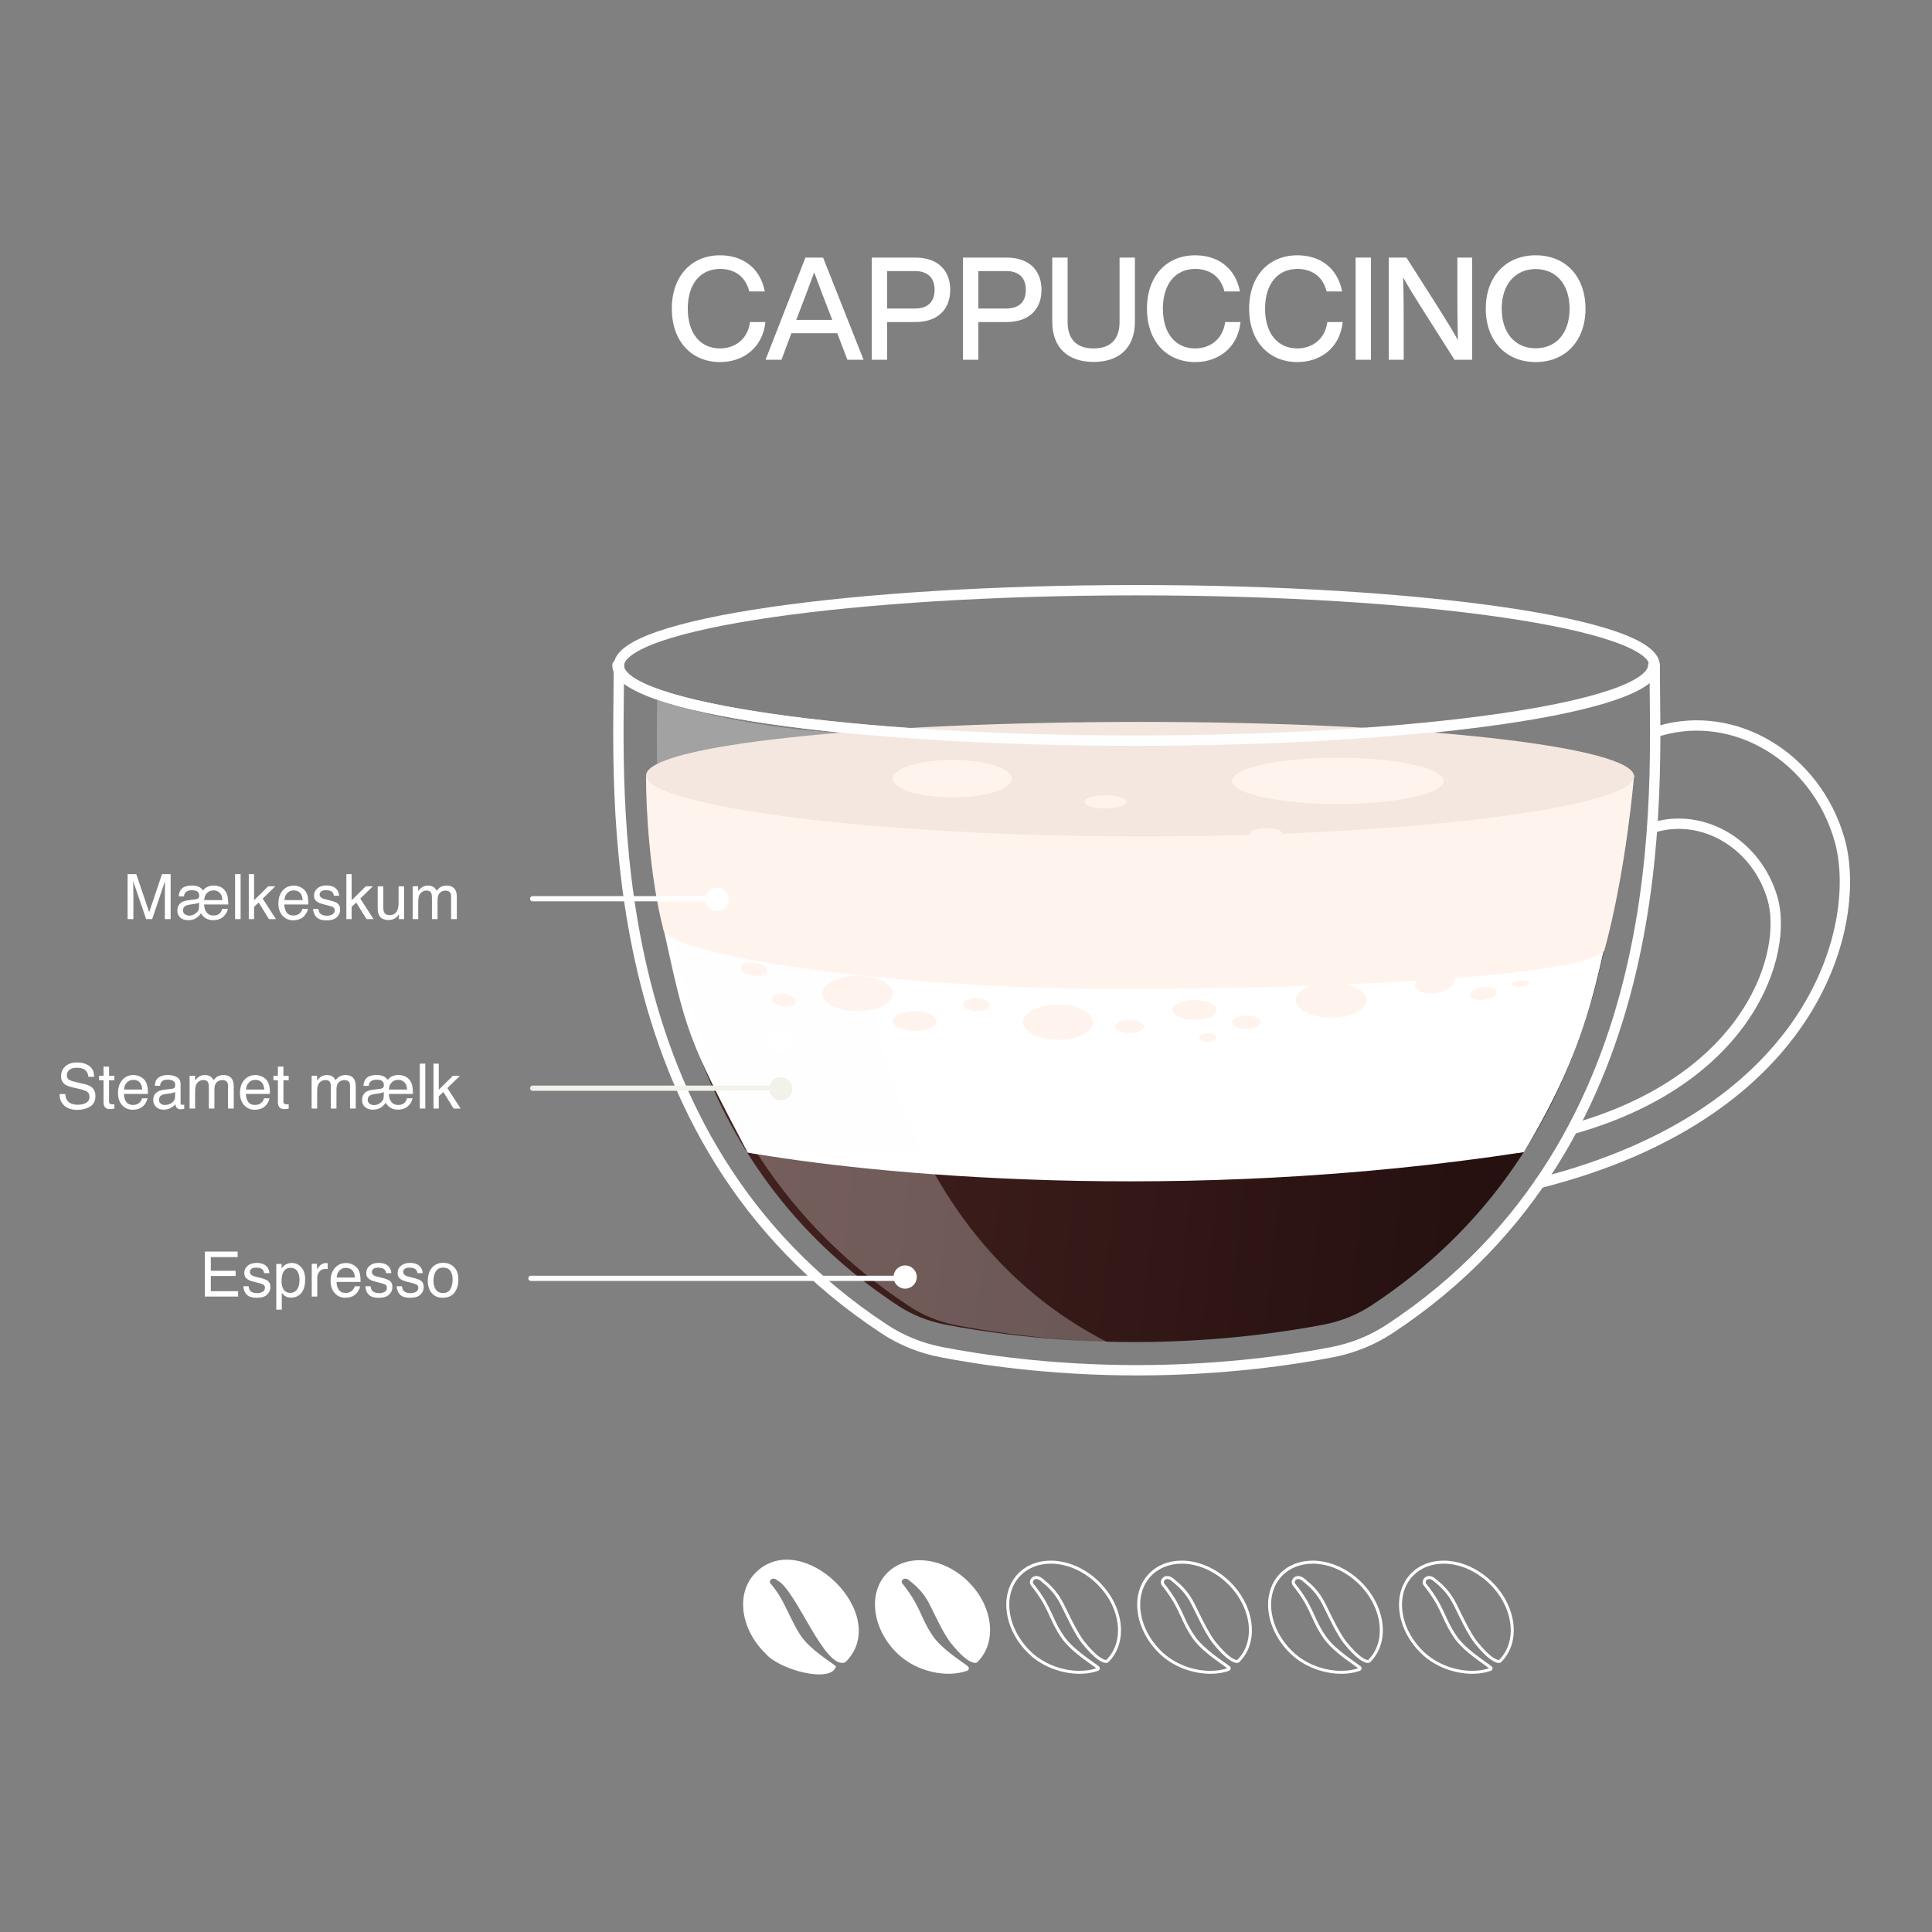 <?xml version="1.0" encoding="UTF-8"?><svg xmlns="http://www.w3.org/2000/svg" xmlns:xlink="http://www.w3.org/1999/xlink" viewBox="0 0 1500 1500"><rect x="0" y="0" width="1500" height="1500" fill="#808080" stroke="none"/><defs><style>.cls-1,.cls-2,.cls-3,.cls-4{fill:none;}.cls-2{stroke:#fff;}.cls-2,.cls-3{stroke-width:4.02px;}.cls-2,.cls-3,.cls-4{stroke-linecap:round;}.cls-5{fill:#fff4ed;}.cls-6{fill:url(#linear-gradient-2);}.cls-3{stroke:url(#linear-gradient-3);}.cls-7{fill:#f4e7df;}.cls-8{fill:url(#linear-gradient);}.cls-4{stroke:#fefefe;stroke-linejoin:round;stroke-width:8.03px;}.cls-9{fill:#f2f1ea;}.cls-10{fill:#fff;}.cls-11{opacity:.28;}.cls-12{clip-path:url(#clippath);}.cls-13{fill:#fdfdfd;}</style><clipPath id="clippath"><rect class="cls-1" x="473.34" y="451.49" width="965.79" height="619.14"/></clipPath><linearGradient id="linear-gradient" x1="540.74" y1="-1221.01" x2="1143.88" y2="-1285.08" gradientTransform="translate(0 -416) scale(1 -1)" gradientUnits="userSpaceOnUse"><stop offset="0" stop-color="#442320"/><stop offset="1" stop-color="#261010"/></linearGradient><linearGradient id="linear-gradient-2" x1="545.86" y1="-1148.4" x2="1306.72" y2="-1254.38" gradientTransform="translate(0 -416) scale(1 -1)" gradientUnits="userSpaceOnUse"><stop offset="0" stop-color="#fff"/><stop offset=".83" stop-color="#fff"/><stop offset="1" stop-color="#fff"/></linearGradient><linearGradient id="linear-gradient-3" x1="508.21" y1="-1258.86" x2="508.21" y2="-1262.87" gradientTransform="translate(0 -416) scale(1 -1)" gradientUnits="userSpaceOnUse"><stop offset="0" stop-color="#f2f1eb"/><stop offset="1" stop-color="#f2f1eb"/><stop offset="1" stop-color="#fff"/></linearGradient></defs><g id="Illustrations"><g class="cls-12"><path class="cls-4" d="M480.51,516.78c0-32.35,180.03-58.55,402.08-58.55s402.1,26.2,402.1,58.55c0,95.75,19.12,367.03-205.84,515.02-13.45,8.86-28.51,14.86-44.24,17.97-29.46,5.74-84.19,14.1-151.94,14.1s-122.48-8.36-151.94-14.1c-15.8-3.04-30.87-9.12-44.24-17.97-225.09-148-205.97-419.22-205.97-515.02Z"/><path class="cls-4" d="M1288.67,567.36c58.51-17.03,120.85,20.51,139.36,83.91,18.53,63.4-15.6,212.29-232.8,267.24"/><path class="cls-4" d="M1284.48,642.23c38.44-11.21,79.52,13.51,91.67,55.23,12.17,41.72-16.49,138.68-152.28,178.25"/><path class="cls-8" d="M1255.41,675.54c-12.69,112.83-54.86,248.67-190.78,338.07-10.88,7.15-23.03,12.08-36.15,14.66-26.27,5.13-80.45,13.71-147.61,13.71s-121.34-8.58-147.61-13.71c-13.1-2.58-25.27-7.5-36.15-14.66-135.92-89.39-174.32-225.24-186.96-338.07h745.25Z"/><path class="cls-6" d="M1257.6,673.84c-17.12,94.06-27.36,141.96-74.41,220.62,0,0-109.2,11.99-151.37,11.99-26.35,3.46-76.35,4.26-143.66,4.26s-127.6-5.08-153.94-8.54c-13.14-1.74-143.03-2.87-153.93-7.71-47.04-88.93-47.89-94.92-64.99-172.73l742.3-47.89Z"/><g class="cls-11"><path class="cls-13" d="M666.89,569.38c-31.35-.54-62.96-4.39-93.51-9.99-21.55-3.98-42.96-9.39-63.16-17.97-1.28,112.16-2.83,342.13,195.78,472.76,10.88,7.17,23.05,12.1,36.15,14.66,22.23,4.34,64.38,11.08,117.41,13.1-163.89-83.65-210.1-286.14-192.67-472.56Z"/></g><path class="cls-4" d="M480.51,516.78c0,32.35,180.03,58.55,402.08,58.55s402.1-26.2,402.1-58.55"/><path class="cls-5" d="M515.3,722.45c8.56,18.93,169.9,45.34,354.04,45.34s364.27-11.1,376.27-29.81c17.12-62.44,23.1-135.97,23.1-135.97H501.63l13.67,120.45Z"/><path class="cls-7" d="M1268.72,602.86c0,23.38-170.51,46.56-382.63,46.56s-384.46-23.97-384.46-47.41,172.36-41.52,384.46-41.52,382.63,18.99,382.63,42.37Z"/><path class="cls-10" d="M578.59,894.48c96.47,17.14,336.74,41.15,604.6,0h-604.6Z"/><path class="cls-10" d="M711.78,991.49c0,4.98-4.04,9.02-9.02,9.02s-9.02-4.04-9.02-9.02,4.04-9.02,9.02-9.02,9.02,4.04,9.02,9.02Z"/><path class="cls-10" d="M615.61,809.16c0,4.97-4.04,9-9.02,9s-9.02-4.04-9.02-9,4.04-9.02,9.02-9.02,9.02,4.04,9.02,9.02Z"/><path class="cls-4" d="M479.39,516.48c0,32.35,180.03,58.55,402.08,58.55s402.1-26.2,402.1-58.55"/><path class="cls-5" d="M515.3,722.58c-10.95-41.06-13.97-97.77-13.67-119.72l40.19,78.67-26.51,41.06Z"/><path class="cls-5" d="M693.18,771.33c0,7.54-12.26,13.67-27.36,13.67s-27.36-6.13-27.36-13.67,12.26-13.69,27.36-13.69,27.36,6.15,27.36,13.69Z"/><path class="cls-5" d="M848.83,793.56c0,7.54-12.28,13.69-27.38,13.69s-27.36-6.15-27.36-13.69,12.28-13.69,27.36-13.69,27.38,6.15,27.38,13.69Z"/><path class="cls-5" d="M1060.91,776.46c0,7.54-12.28,13.67-27.38,13.67s-27.36-6.13-27.36-13.67,12.28-13.69,27.36-13.69,27.38,6.15,27.38,13.69Z"/><path class="cls-5" d="M1129.28,760.31c.63,4.48-5.74,9.28-14.23,10.65-8.49,1.37-15.92-1.22-16.47-5.71-.63-4.5,5.74-9.28,14.23-10.65,8.47-1.37,15.92,1.2,16.47,5.71Z"/><path class="cls-5" d="M1161.8,769.81c.37,2.74-3.85,5.54-9.52,6.43-5.67.82-10.58-.74-10.95-3.39-.39-2.74,3.85-5.54,9.5-6.43,5.67-.82,10.58.74,10.97,3.39Z"/><path class="cls-5" d="M599.14,774.94c-.35,2.74,3.52,5.54,8.73,6.43,5.19.82,9.69-.74,10.04-3.39.35-2.74-3.54-5.56-8.73-6.43-5.21-.82-9.71.72-10.04,3.39Z"/><path class="cls-5" d="M575.18,751.02c-.37,2.72,3.85,5.52,9.52,6.41,5.67.82,10.58-.74,10.97-3.39.37-2.72-3.85-5.54-9.52-6.41-5.67-.89-10.58.72-10.97,3.39Z"/><path class="cls-5" d="M1189.16,744.76c.37,3.19-3.85,6.47-9.52,7.5-5.67.94-10.58-.87-10.95-3.96-.39-3.19,3.85-6.47,9.5-7.5,5.67-.94,10.58.85,10.97,3.96Z"/><path class="cls-5" d="M1187.46,762.9c.24,1.35-2.52,2.78-6.34,3.19-3.74.41-7.08-.35-7.32-1.72-.24-1.35,2.52-2.78,6.34-3.19,3.74-.41,7.08.35,7.32,1.72Z"/><path class="cls-5" d="M944.6,784.15c0,4.24-7.63,7.71-17.1,7.71s-17.1-3.46-17.1-7.71,7.63-7.69,17.1-7.69,17.1,3.46,17.1,7.69Z"/><path class="cls-5" d="M710.28,800.4c9.45,0,17.1-3.45,17.1-7.69s-7.65-7.71-17.1-7.71-17.1,3.45-17.1,7.71,7.65,7.69,17.1,7.69Z"/><path class="cls-5" d="M888.16,796.99c0,2.83-4.95,5.13-11.12,5.13s-11.12-2.3-11.12-5.13,4.95-5.13,11.12-5.13,11.12,2.3,11.12,5.13Z"/><path class="cls-5" d="M978.8,793.56c0,2.83-4.95,5.13-11.12,5.13s-11.12-2.3-11.12-5.13,4.97-5.13,11.12-5.13,11.12,2.3,11.12,5.13Z"/><path class="cls-5" d="M944.6,805.53c0,1.87-3.06,3.43-6.84,3.43s-6.84-1.56-6.84-3.43,3.06-3.41,6.84-3.41,6.84,1.54,6.84,3.41Z"/><path class="cls-5" d="M768.44,779.87c0,2.83-4.58,5.13-10.26,5.13s-10.26-2.3-10.26-5.13,4.58-5.11,10.26-5.11,10.26,2.3,10.26,5.11Z"/><path class="cls-5" d="M739.35,619.11c25.51,0,46.19-6.5,46.19-14.54s-20.68-14.53-46.19-14.53-46.17,6.5-46.17,14.53,20.68,14.54,46.17,14.54Z"/><path class="cls-5" d="M874.47,622.54c0,2.82-7.24,5.11-16.25,5.11s-16.25-2.3-16.25-5.11,7.26-5.13,16.25-5.13,16.25,2.3,16.25,5.13Z"/><path class="cls-5" d="M1120.78,606.29c0,9.89-36.8,17.95-82.11,17.95s-82.09-8.06-82.09-17.95,36.8-17.97,82.09-17.97,82.11,8.06,82.11,17.97h0Z"/><path class="cls-5" d="M995.92,647.33c0,2.37-5.8,4.28-12.84,4.28s-12.82-1.91-12.82-4.28,5.78-4.28,12.82-4.28,12.84,1.91,12.84,4.28Z"/></g><path class="cls-2" d="M412.2,992.49h291.57"/><path class="cls-9" d="M615.22,845.33c0,4.98-4.04,9.02-9.02,9.02s-9-4.04-9-9.02,4.04-9,9-9,9.02,4.04,9.02,9Z"/><path class="cls-3" d="M413.53,844.86h189.37"/><path class="cls-10" d="M565.82,698.24c0,4.98-4.02,9.02-9,9.02s-9.02-4.04-9.02-9.02,4.04-9,9.02-9,9,4.04,9,9Z"/><path class="cls-2" d="M413.53,697.78h142.83"/><path class="cls-10" d="M1120.72,1211.67v2.34c12.4,0,25.33,5.6,35.47,15.36,9.06,8.72,14.88,19.7,16.37,30.92,1.47,11.02-1.43,20.94-8.16,27.93-.17.17-.33.34-.5.51-.06.01-.16.03-.3.03-1.25,0-6.2-1.07-17.16-14.76-4.87-6.76-8.41-13.97-12.88-23.09-.87-1.78-1.77-3.62-2.72-5.53-5.13-10.33-11.12-15.32-15.5-18.96l-.9-.75c-1.62-1.36-3.26-2.05-4.87-2.05-1.97,0-3.71,1.09-4.56,2.84-.74,1.54-.62,3.24.35,4.46,2.86,3.48,7.04,9.31,9.48,13.71,2.36,4.25,3.97,7.75,5.51,11.14,2.39,5.22,4.65,10.15,9.23,16.66,5.89,8.04,15.74,15.04,22.25,19.67,1.7,1.21,3.19,2.27,4.29,3.12-3.81,1.31-8.3,2-13.02,2-13.98,0-28.13-5.58-37.84-14.92-9.06-8.72-14.88-19.7-16.37-30.92-1.47-11.02,1.43-20.94,8.16-27.93,5.84-6.07,14.24-9.42,23.66-9.42v-2.34M1120.73,1211.67c-9.74,0-18.79,3.32-25.35,10.13-14.95,15.54-11.25,43.37,8.28,62.16,10.81,10.4,26.07,15.57,39.46,15.57,5.19,0,10.1-.78,14.36-2.33,1.47-.54,1.82-2.46.6-3.44-4.89-3.95-19.16-12.57-26.6-22.73-7.31-10.4-8.47-16.54-14.58-27.55-2.41-4.34-6.58-10.23-9.72-14.06-.85-1.07.16-3.48,2.4-3.48.93,0,2.07.41,3.37,1.51,4.45,3.74,10.55,8.37,15.81,18.96,5.85,11.79,9.86,20.72,15.84,29,10.78,13.47,16.46,15.68,19.02,15.68,1.25,0,1.76-.53,1.76-.53.24-.24.48-.48.72-.73,14.95-15.54,11.25-43.37-8.28-62.16-10.97-10.55-24.6-16.01-37.09-16.01h0Z"/><path class="cls-10" d="M1019.08,1211.67v2.34c12.4,0,25.33,5.6,35.47,15.36,18.57,17.86,22.25,44.27,8.22,58.86-.17.17-.33.34-.5.51-.06.01-.16.03-.3.03-1.25,0-6.2-1.07-17.16-14.76-4.87-6.76-8.41-13.97-12.88-23.09-.87-1.78-1.77-3.62-2.72-5.53-5.13-10.33-11.12-15.32-15.5-18.96l-.9-.75c-1.62-1.36-3.26-2.05-4.87-2.05-1.97,0-3.71,1.09-4.56,2.84-.74,1.54-.62,3.24.35,4.46,2.86,3.48,7.04,9.31,9.48,13.71,2.36,4.25,3.96,7.75,5.51,11.14,2.39,5.22,4.65,10.15,9.23,16.66,5.89,8.04,15.74,15.04,22.25,19.67,1.7,1.21,3.19,2.27,4.29,3.12-3.81,1.31-8.3,2-13.02,2-13.98,0-28.13-5.58-37.84-14.92-9.06-8.72-14.88-19.7-16.37-30.92-1.47-11.02,1.43-20.94,8.16-27.93,5.84-6.07,14.24-9.42,23.66-9.42v-2.34M1019.08,1211.67c-9.74,0-18.79,3.32-25.35,10.13-14.95,15.54-11.25,43.37,8.28,62.16,10.81,10.4,26.07,15.57,39.46,15.57,5.19,0,10.1-.78,14.36-2.33,1.47-.54,1.82-2.46.6-3.44-4.89-3.95-19.16-12.57-26.6-22.73-7.31-10.4-8.47-16.54-14.58-27.55-2.41-4.34-6.58-10.23-9.72-14.06-.85-1.07.16-3.48,2.4-3.48.93,0,2.07.41,3.37,1.51,4.45,3.74,10.55,8.37,15.81,18.96,5.85,11.79,9.86,20.72,15.84,29,10.78,13.47,16.46,15.68,19.02,15.68,1.25,0,1.76-.53,1.76-.53.24-.24.48-.48.72-.73,14.95-15.54,11.25-43.37-8.28-62.16-10.97-10.55-24.6-16.01-37.09-16.01h0Z"/><path class="cls-10" d="M917.44,1211.67v2.34c12.4,0,25.33,5.6,35.47,15.36,18.57,17.86,22.25,44.27,8.22,58.86-.17.17-.33.34-.5.51-.06.01-.16.03-.3.03-1.25,0-6.2-1.07-17.16-14.76-4.87-6.76-8.41-13.97-12.88-23.09-.87-1.77-1.77-3.61-2.72-5.53-5.13-10.33-11.12-15.32-15.5-18.96l-.9-.75c-1.62-1.36-3.26-2.05-4.87-2.05-1.97,0-3.71,1.09-4.56,2.84-.74,1.54-.62,3.24.35,4.46,2.86,3.48,7.04,9.31,9.48,13.71,2.36,4.25,3.97,7.75,5.51,11.14,2.39,5.22,4.65,10.15,9.23,16.66,5.89,8.04,15.74,15.04,22.25,19.67,1.7,1.21,3.19,2.27,4.29,3.12-3.81,1.31-8.3,2-13.02,2-13.98,0-28.13-5.58-37.84-14.92-9.06-8.72-14.88-19.7-16.37-30.92-1.47-11.02,1.43-20.94,8.16-27.93,5.84-6.07,14.24-9.42,23.66-9.42v-2.34M917.44,1211.67c-9.74,0-18.79,3.32-25.35,10.13-14.95,15.54-11.25,43.37,8.28,62.16,10.81,10.4,26.07,15.57,39.46,15.57,5.19,0,10.1-.78,14.36-2.33,1.47-.54,1.82-2.46.6-3.44-4.89-3.95-19.16-12.57-26.6-22.73-7.31-10.4-8.47-16.54-14.58-27.55-2.41-4.34-6.58-10.23-9.72-14.06-.85-1.07.16-3.48,2.4-3.48.93,0,2.07.41,3.37,1.51,4.45,3.74,10.55,8.37,15.8,18.96,5.85,11.79,9.86,20.72,15.84,29,10.78,13.47,16.46,15.68,19.02,15.68,1.25,0,1.76-.53,1.76-.53.24-.24.48-.48.72-.73,14.95-15.54,11.25-43.37-8.28-62.16-10.97-10.55-24.6-16.01-37.09-16.01h0Z"/><path class="cls-10" d="M815.8,1211.67v2.34c12.4,0,25.33,5.6,35.47,15.36,9.06,8.72,14.88,19.7,16.37,30.92,1.47,11.02-1.43,20.94-8.16,27.93-.17.17-.33.34-.5.51-.06.01-.16.03-.3.03-1.25,0-6.2-1.07-17.16-14.76-4.87-6.76-8.41-13.97-12.88-23.09-.87-1.77-1.77-3.61-2.72-5.53-5.13-10.33-11.12-15.32-15.5-18.96l-.9-.75c-1.62-1.36-3.26-2.05-4.87-2.05-1.97,0-3.71,1.09-4.56,2.84-.74,1.54-.62,3.24.35,4.46,2.86,3.48,7.04,9.31,9.48,13.71,2.36,4.25,3.96,7.75,5.51,11.14,2.39,5.22,4.65,10.15,9.23,16.66,5.89,8.04,15.74,15.04,22.25,19.67,1.7,1.21,3.19,2.27,4.29,3.12-3.81,1.31-8.3,2-13.02,2-13.98,0-28.13-5.58-37.84-14.92-18.57-17.86-22.25-44.27-8.22-58.86,5.84-6.07,14.24-9.42,23.66-9.42v-2.34M815.8,1211.67c-9.74,0-18.79,3.32-25.35,10.13-14.95,15.54-11.25,43.37,8.28,62.16,10.81,10.4,26.07,15.57,39.46,15.57,5.19,0,10.1-.78,14.36-2.33,1.47-.54,1.82-2.46.6-3.44-4.89-3.95-19.16-12.57-26.6-22.73-7.31-10.4-8.47-16.54-14.58-27.55-2.41-4.34-6.58-10.23-9.72-14.06-.85-1.07.16-3.48,2.4-3.48.93,0,2.07.41,3.37,1.51,4.45,3.74,10.55,8.37,15.8,18.96,5.85,11.79,9.86,20.72,15.84,29,10.78,13.47,16.46,15.68,19.02,15.68,1.25,0,1.76-.53,1.76-.53.24-.24.48-.48.72-.73,14.95-15.54,11.25-43.37-8.28-62.16-10.97-10.55-24.6-16.01-37.09-16.01h0Z"/><path class="cls-10" d="M656.39,1290.51c37.04-36.58-34.32-106.12-70.23-68.99-15,15.59-11.28,43.52,8.31,62.37,10.74,12.71,51.18,23.35,54.6,9.83-4.91-3.97-19.23-12.61-26.69-22.81-9.61-14.03-12.91-28.81-24.39-41.75-1.21-1.52,1.33-5.73,5.79-1.98,14.48,7.32,36.75,70.44,52.6,63.33Z"/><path class="cls-10" d="M758.77,1290.51c.24-.24.49-.48.72-.73,15-15.59,11.28-43.52-8.31-62.37-19.59-18.85-47.64-21.49-62.64-5.9-15,15.59-11.28,43.52,8.31,62.37,15.06,14.49,38.71,18.86,54,13.29,1.48-.54,1.83-2.47.61-3.46-4.91-3.97-19.23-12.61-26.69-22.8-7.33-10.43-8.5-16.6-14.63-27.65-2.42-4.36-6.6-10.27-9.75-14.1-1.21-1.52,1.33-5.73,5.79-1.98,4.46,3.75,10.58,8.4,15.86,19.03,5.87,11.83,9.89,20.79,15.89,29.09,16.09,20.12,20.85,15.21,20.85,15.21Z"/></g><g id="Text_DK"><path class="cls-10" d="M50.71,849.42c.11,1.98.57,3.59,1.41,4.82,1.56,2.32,4.34,3.48,8.28,3.48,1.78,0,3.39-.26,4.85-.76,2.82-.98,4.22-2.74,4.22-5.28,0-1.91-.59-3.26-1.78-4.06-1.2-.8-3.09-1.48-5.65-2.08l-4.72-1.07c-3.09-.69-5.28-1.46-6.56-2.3-2.22-1.46-3.34-3.63-3.34-6.54,0-3.13,1.09-5.71,3.26-7.73,2.17-2,5.24-3.02,9.21-3.02,3.67,0,6.78.89,9.32,2.67,2.58,1.76,3.85,4.58,3.85,8.47h-4.45c-.24-1.87-.74-3.32-1.52-4.32-1.45-1.82-3.89-2.72-7.34-2.72-2.8,0-4.8.59-6.02,1.76s-1.83,2.54-1.83,4.08c0,1.72.72,2.96,2.15,3.76.93.5,3.04,1.15,6.34,1.91l4.91,1.11c2.35.54,4.17,1.28,5.47,2.2,2.2,1.63,3.32,4,3.32,7.11,0,3.85-1.41,6.63-4.22,8.28-2.82,1.67-6.08,2.5-9.8,2.5-4.34,0-7.73-1.11-10.19-3.32-2.45-2.2-3.65-5.19-3.61-8.97h4.45ZM80.37,828.13h4.32v7.1h4.08v3.5h-4.08v16.6c0,.89.3,1.48.91,1.8.33.17.89.26,1.67.26h.67c.22-.02.5-.04.83-.07v3.37c-.5.15-1.02.24-1.56.32-.52.06-1.09.09-1.7.09-2,0-3.35-.52-4.08-1.52-.7-1.04-1.06-2.37-1.06-4v-16.84h-3.45v-3.5h3.45v-7.1ZM103.66,834.66c1.8,0,3.56.44,5.24,1.3,1.7.83,2.98,1.93,3.87,3.28.87,1.28,1.43,2.78,1.72,4.48.24,1.17.37,3.04.37,5.61h-18.66c.09,2.58.7,4.65,1.83,6.23,1.15,1.56,2.91,2.33,5.3,2.33,2.24,0,4.02-.74,5.35-2.22.76-.85,1.3-1.83,1.61-2.96h4.21c-.11.93-.48,1.98-1.11,3.13-.63,1.15-1.32,2.08-2.09,2.82-1.3,1.26-2.91,2.11-4.84,2.56-1.02.26-2.19.39-3.48.39-3.17,0-5.85-1.15-8.06-3.45-2.2-2.32-3.3-5.56-3.3-9.71s1.11-7.39,3.32-9.95c2.22-2.56,5.13-3.84,8.71-3.84ZM110.48,845.92c-.17-1.85-.57-3.33-1.22-4.43-1.17-2.08-3.11-3.09-5.85-3.09-1.96,0-3.61.7-4.95,2.13-1.33,1.41-2.04,3.21-2.11,5.39h14.14ZM123.43,853.91c0,1.24.44,2.22,1.35,2.93.91.72,1.98,1.07,3.21,1.07,1.5,0,2.96-.35,4.37-1.06,2.39-1.15,3.58-3.04,3.58-5.67v-3.45c-.54.33-1.2.61-2.02.83-.83.22-1.63.37-2.43.46l-2.59.33c-1.56.22-2.72.54-3.5.98-1.32.74-1.96,1.93-1.96,3.56ZM133.78,845.27c.98-.13,1.65-.56,1.98-1.24.19-.39.28-.93.28-1.65,0-1.44-.52-2.5-1.58-3.15-1.02-.67-2.5-1-4.43-1-2.24,0-3.84.59-4.76,1.8-.52.67-.87,1.67-1.02,2.98h-4c.09-3.15,1.09-5.32,3.06-6.54,1.96-1.24,4.22-1.85,6.82-1.85,2.98,0,5.43.57,7.28,1.7,1.87,1.15,2.8,2.93,2.8,5.34v14.66c0,.44.07.8.26,1.07.19.26.57.41,1.15.41.2,0,.41-.02.65-.04s.5-.07.76-.11v3.15c-.67.2-1.17.32-1.52.37-.35.04-.82.07-1.43.07-1.46,0-2.54-.54-3.21-1.57-.35-.56-.59-1.33-.74-2.35-.87,1.13-2.11,2.13-3.74,2.96-1.65.85-3.45,1.26-5.41,1.26-2.35,0-4.28-.7-5.8-2.13-1.48-1.45-2.22-3.24-2.22-5.39,0-2.37.74-4.21,2.2-5.5,1.48-1.3,3.41-2.09,5.8-2.39l6.82-.85ZM147.23,835.23h4.24v3.61c1-1.24,1.93-2.15,2.74-2.72,1.41-.96,3.02-1.46,4.8-1.46,2.04,0,3.67.5,4.91,1.5.69.57,1.32,1.41,1.89,2.52.96-1.35,2.08-2.37,3.35-3.02,1.28-.67,2.72-1,4.34-1,3.41,0,5.74,1.24,6.98,3.72.67,1.32,1,3.11,1,5.35v16.95h-4.45v-17.67c0-1.7-.43-2.87-1.3-3.5-.83-.63-1.85-.94-3.08-.94-1.69,0-3.13.56-4.35,1.69-1.2,1.13-1.82,3-1.82,5.63v14.8h-4.34v-16.62c0-1.72-.2-2.98-.63-3.78-.65-1.19-1.85-1.78-3.63-1.78-1.61,0-3.09.63-4.41,1.89-1.32,1.24-1.98,3.5-1.98,6.78v13.51h-4.28v-25.46ZM198.39,834.66c1.8,0,3.56.44,5.24,1.3,1.7.83,2.98,1.93,3.87,3.28.85,1.28,1.43,2.78,1.7,4.48.26,1.17.39,3.04.39,5.61h-18.66c.07,2.58.69,4.65,1.83,6.23,1.13,1.56,2.91,2.33,5.3,2.33,2.22,0,4.02-.74,5.34-2.22.78-.85,1.32-1.83,1.63-2.96h4.21c-.11.93-.48,1.98-1.13,3.13-.61,1.15-1.32,2.08-2.08,2.82-1.32,1.26-2.91,2.11-4.84,2.56-1.02.26-2.19.39-3.48.39-3.17,0-5.85-1.15-8.06-3.45-2.2-2.32-3.32-5.56-3.32-9.71s1.11-7.39,3.34-9.95c2.22-2.56,5.11-3.84,8.71-3.84ZM205.21,845.92c-.19-1.85-.59-3.33-1.22-4.43-1.17-2.08-3.13-3.09-5.87-3.09-1.96,0-3.61.7-4.93,2.13-1.33,1.41-2.04,3.21-2.13,5.39h14.15ZM215.73,828.13h4.32v7.1h4.08v3.5h-4.08v16.6c0,.89.31,1.48.91,1.8.33.17.89.26,1.67.26h.67c.24-.02.52-.04.83-.07v3.37c-.5.15-1.02.24-1.56.32-.52.06-1.09.09-1.7.09-2,0-3.35-.52-4.06-1.52-.72-1.04-1.07-2.37-1.07-4v-16.84h-3.45v-3.5h3.45v-7.1ZM241.97,835.23h4.22v3.61c1.02-1.24,1.95-2.15,2.76-2.72,1.41-.96,3.02-1.46,4.8-1.46,2.04,0,3.67.5,4.89,1.5.7.57,1.33,1.41,1.91,2.52.94-1.35,2.08-2.37,3.35-3.02,1.28-.67,2.72-1,4.32-1,3.43,0,5.76,1.24,6.98,3.72.67,1.32,1,3.11,1,5.35v16.95h-4.45v-17.67c0-1.7-.43-2.87-1.28-3.5-.83-.63-1.87-.94-3.09-.94-1.67,0-3.11.56-4.34,1.69-1.2,1.13-1.82,3-1.82,5.63v14.8h-4.35v-16.62c0-1.72-.2-2.98-.61-3.78-.65-1.19-1.85-1.78-3.63-1.78-1.61,0-3.09.63-4.43,1.89-1.32,1.24-1.96,3.5-1.96,6.78v13.51h-4.28v-25.46ZM316.04,845.92c-.06-2.48-.74-4.35-2.08-5.63-1.32-1.28-2.91-1.91-4.82-1.91s-3.54.63-4.91,1.91c-1.39,1.28-2.15,3.15-2.3,5.63h14.1ZM297.96,847.74c-.39.26-.78.48-1.17.65-.37.13-1.06.28-2.02.44l-3.63.54c-1.76.3-3.02.65-3.78,1.07-1.26.74-1.87,1.87-1.87,3.43,0,1.33.48,2.35,1.48,3.06,1.02.72,2.2,1.07,3.58,1.07.78,0,1.67-.2,2.71-.59,1.04-.39,1.98-1,2.85-1.83.78-.72,1.28-1.46,1.52-2.22.15-.48.26-1.28.33-2.41v-3.21ZM295.66,845.27c.8-.11,1.41-.41,1.8-.87.39-.44.59-1.09.59-1.95,0-1.35-.44-2.39-1.33-3.11-.89-.7-2.3-1.07-4.24-1.07-1.59,0-2.85.26-3.82.76-1.58.94-2.37,2.3-2.37,4.06h-4.11c.17-3.59,1.56-6.04,4.21-7.36,1.52-.74,3.61-1.11,6.28-1.11,2.11,0,3.91.39,5.41,1.17,1.28.69,2.24,1.56,2.91,2.65.93-1.2,2.09-2.15,3.48-2.82,1.43-.67,3-1,4.76-1,1.85,0,3.56.33,5.13,1,1.58.65,2.87,1.74,3.93,3.28.93,1.26,1.54,2.72,1.85,4.39.31,1.65.46,3.67.46,6.04h-18.69c.07,2.63.72,4.71,1.95,6.24,1.22,1.54,2.93,2.32,5.13,2.32,2.06,0,3.63-.46,4.71-1.35,1.07-.91,1.82-2.19,2.24-3.84h4.32c-.15,1.26-.67,2.58-1.59,3.93-.91,1.32-1.89,2.32-2.89,2.98-1.11.74-2.24,1.24-3.41,1.5-1.13.28-2.32.43-3.54.43-2.33,0-4.39-.59-6.17-1.8-1.65-1.22-2.7-2.43-3.17-3.61-1.3,1.91-2.78,3.3-4.45,4.15-1.65.85-3.43,1.26-5.37,1.26-2.72,0-4.84-.69-6.32-2.04-1.48-1.37-2.22-3.13-2.22-5.28,0-2.82.94-4.93,2.87-6.32,1.22-.89,2.85-1.46,4.89-1.74l6.78-.89ZM325.93,825.78h4.28v34.91h-4.28v-34.91ZM336.55,825.78h4.11v20.27l10.99-10.82h5.47l-9.75,9.54,10.28,15.91h-5.47l-7.93-12.84-3.59,3.28v9.56h-4.11v-34.91Z"/><path class="cls-10" d="M159.06,971.74h25.44v4.26h-20.82v10.62h19.27v4.04h-19.27v11.82h21.2v4.17h-25.81v-34.91ZM193.03,998.66c.13,1.43.48,2.52,1.07,3.28,1.07,1.37,2.95,2.06,5.6,2.06,1.59,0,2.98-.33,4.19-1.02,1.2-.69,1.82-1.76,1.82-3.21,0-1.09-.48-1.93-1.46-2.5-.61-.33-1.83-.74-3.65-1.2l-3.41-.85c-2.17-.54-3.76-1.15-4.8-1.82-1.83-1.15-2.74-2.74-2.74-4.8,0-2.41.85-4.35,2.58-5.84,1.74-1.5,4.09-2.24,7.02-2.24,3.84,0,6.6,1.13,8.28,3.37,1.07,1.43,1.57,2.96,1.56,4.61h-4.04c-.09-.96-.43-1.83-1.02-2.63-.98-1.13-2.69-1.69-5.11-1.69-1.61,0-2.85.3-3.69.93-.83.61-1.24,1.43-1.24,2.45,0,1.11.56,2,1.65,2.67.63.39,1.56.74,2.8,1.04l2.83.69c3.08.74,5.13,1.46,6.17,2.17,1.67,1.09,2.5,2.82,2.5,5.15s-.87,4.22-2.59,5.87c-1.7,1.65-4.32,2.46-7.84,2.46-3.8,0-6.47-.85-8.06-2.56-1.57-1.72-2.41-3.85-2.52-6.39h4.11ZM225.57,1003.77c2,0,3.65-.83,4.97-2.5,1.33-1.69,2-4.19,2-7.5,0-2.04-.3-3.78-.89-5.24-1.11-2.8-3.13-4.21-6.08-4.21s-4.98,1.48-6.08,4.45c-.59,1.59-.89,3.59-.89,6.04,0,1.96.3,3.63.89,5.02,1.09,2.63,3.13,3.95,6.08,3.95ZM214.49,981.32h4.17v3.37c.85-1.17,1.78-2.06,2.8-2.69,1.45-.96,3.13-1.43,5.1-1.43,2.87,0,5.32,1.11,7.34,3.32,2,2.2,3.02,5.35,3.02,9.47,0,5.54-1.45,9.5-4.35,11.88-1.83,1.5-3.98,2.26-6.41,2.26-1.93,0-3.54-.43-4.84-1.26-.76-.48-1.59-1.3-2.54-2.45v13.01h-4.28v-35.48ZM242.04,981.19h4.06v4.39c.33-.85,1.15-1.89,2.45-3.11,1.3-1.22,2.8-1.85,4.5-1.85.07,0,.2.02.39.04.2,0,.52.04.98.09v4.5c-.26-.04-.48-.07-.7-.09-.22-.02-.44-.02-.7-.02-2.15,0-3.8.7-4.97,2.09-1.15,1.37-1.72,2.96-1.72,4.78v14.64h-4.28v-25.46ZM268.72,980.61c1.82,0,3.56.43,5.26,1.3,1.69.83,2.98,1.93,3.87,3.28.85,1.28,1.43,2.78,1.7,4.48.26,1.17.39,3.04.39,5.61h-18.66c.07,2.58.69,4.65,1.83,6.23,1.13,1.56,2.89,2.32,5.3,2.32,2.22,0,4-.72,5.34-2.2.76-.85,1.3-1.83,1.61-2.96h4.21c-.11.93-.48,1.98-1.11,3.13-.61,1.15-1.32,2.08-2.09,2.82-1.3,1.26-2.91,2.11-4.82,2.56-1.04.26-2.2.39-3.5.39-3.17,0-5.85-1.15-8.04-3.45-2.2-2.32-3.32-5.56-3.32-9.71s1.11-7.41,3.33-9.95c2.22-2.56,5.11-3.84,8.69-3.84ZM275.54,991.88c-.17-1.85-.57-3.34-1.2-4.45-1.17-2.06-3.13-3.08-5.87-3.08-1.96,0-3.61.7-4.95,2.13-1.32,1.41-2.04,3.21-2.11,5.39h14.14ZM287.77,998.66c.13,1.43.48,2.52,1.06,3.28,1.09,1.37,2.95,2.06,5.61,2.06,1.59,0,2.98-.33,4.19-1.02,1.2-.69,1.8-1.76,1.8-3.21,0-1.09-.48-1.93-1.45-2.5-.61-.33-1.83-.74-3.65-1.2l-3.41-.85c-2.17-.54-3.76-1.15-4.8-1.82-1.83-1.15-2.76-2.74-2.76-4.8,0-2.41.87-4.35,2.59-5.84,1.74-1.5,4.08-2.24,7-2.24,3.84,0,6.61,1.13,8.3,3.37,1.06,1.43,1.57,2.96,1.54,4.61h-4.04c-.07-.96-.41-1.83-1.02-2.63-.98-1.13-2.69-1.69-5.11-1.69-1.61,0-2.83.3-3.67.93-.83.61-1.24,1.43-1.24,2.45,0,1.11.54,2,1.63,2.67.65.39,1.58.74,2.82,1.04l2.82.69c3.08.74,5.15,1.46,6.19,2.17,1.67,1.09,2.5,2.82,2.5,5.15s-.87,4.22-2.59,5.87c-1.72,1.65-4.34,2.46-7.84,2.46-3.8,0-6.48-.85-8.06-2.56-1.57-1.72-2.41-3.85-2.52-6.39h4.11ZM312.09,998.66c.13,1.43.48,2.52,1.07,3.28,1.07,1.37,2.95,2.06,5.61,2.06,1.57,0,2.96-.33,4.17-1.02,1.2-.69,1.82-1.76,1.82-3.21,0-1.09-.48-1.93-1.45-2.5-.63-.33-1.85-.74-3.67-1.2l-3.39-.85c-2.19-.54-3.78-1.15-4.8-1.82-1.85-1.15-2.76-2.74-2.76-4.8,0-2.41.85-4.35,2.59-5.84,1.74-1.5,4.08-2.24,7-2.24,3.84,0,6.6,1.13,8.3,3.37,1.06,1.43,1.57,2.96,1.54,4.61h-4.04c-.07-.96-.43-1.83-1.02-2.63-.98-1.13-2.69-1.69-5.11-1.69-1.61,0-2.85.3-3.69.93-.82.61-1.24,1.43-1.24,2.45,0,1.11.56,2,1.65,2.67.63.39,1.57.74,2.8,1.04l2.83.69c3.08.74,5.13,1.46,6.17,2.17,1.67,1.09,2.5,2.82,2.5,5.15s-.85,4.22-2.59,5.87c-1.7,1.65-4.32,2.46-7.84,2.46-3.78,0-6.47-.85-8.06-2.56-1.56-1.72-2.41-3.85-2.52-6.39h4.11ZM343.98,1003.88c2.85,0,4.78-1.07,5.84-3.21,1.06-2.15,1.59-4.56,1.59-7.17,0-2.39-.39-4.32-1.15-5.8-1.2-2.35-3.28-3.52-6.23-3.52-2.61,0-4.52,1-5.71,2.98-1.19,2-1.78,4.41-1.78,7.23s.59,4.97,1.78,6.78c1.19,1.8,3.08,2.7,5.65,2.7ZM344.14,980.45c3.28,0,6.06,1.09,8.32,3.28,2.28,2.19,3.41,5.41,3.41,9.65s-1,7.5-3,10.17c-2,2.69-5.1,4.02-9.28,4.02-3.5,0-6.28-1.19-8.36-3.54-2.06-2.39-3.08-5.56-3.08-9.56,0-4.28,1.07-7.69,3.24-10.21,2.19-2.54,5.1-3.82,8.74-3.82Z"/><path class="cls-10" d="M99.03,678.69h6.76l10.04,29.51,9.95-29.51h6.71v34.91h-4.5v-20.6c0-.72.02-1.89.06-3.54s.04-3.43.04-5.3l-9.95,29.44h-4.69l-10.02-29.44v1.06c0,.87.02,2.17.06,3.93.04,1.74.06,3.02.06,3.85v20.6h-4.5v-34.91ZM172.64,698.83c-.04-2.48-.72-4.35-2.06-5.63-1.32-1.28-2.93-1.91-4.84-1.91s-3.54.63-4.91,1.91c-1.37,1.28-2.15,3.15-2.28,5.63h14.08ZM154.55,700.65c-.39.26-.78.48-1.17.65-.37.13-1.04.28-2.02.44l-3.63.54c-1.76.3-3.02.65-3.78,1.07-1.24.72-1.87,1.87-1.87,3.43,0,1.33.5,2.35,1.5,3.06,1,.72,2.2,1.07,3.56,1.07.78,0,1.69-.2,2.7-.59,1.04-.39,1.98-1,2.85-1.83.78-.72,1.28-1.46,1.52-2.22.15-.48.26-1.28.33-2.41v-3.21ZM152.26,698.16c.8-.09,1.41-.39,1.8-.85.41-.44.59-1.11.59-1.95,0-1.35-.44-2.39-1.32-3.11-.89-.7-2.32-1.07-4.26-1.07-1.59,0-2.85.26-3.8.76-1.59.94-2.39,2.3-2.39,4.04h-4.09c.15-3.58,1.56-6.02,4.21-7.34,1.52-.74,3.61-1.11,6.26-1.11,2.11,0,3.91.39,5.43,1.17,1.26.67,2.22,1.56,2.89,2.65.94-1.2,2.09-2.15,3.5-2.82,1.41-.67,2.98-1,4.74-1,1.85,0,3.58.33,5.13,1,1.57.65,2.89,1.74,3.93,3.28.93,1.26,1.56,2.72,1.85,4.39.32,1.65.48,3.67.48,6.04h-18.71c.07,2.63.74,4.71,1.95,6.24,1.22,1.54,2.95,2.32,5.13,2.32s3.63-.46,4.71-1.37c1.09-.89,1.83-2.17,2.24-3.82h4.32c-.13,1.26-.67,2.58-1.59,3.93-.91,1.32-1.87,2.32-2.89,2.98-1.11.74-2.24,1.22-3.39,1.5-1.15.28-2.33.43-3.56.43-2.32,0-4.37-.59-6.17-1.8-1.65-1.22-2.7-2.43-3.17-3.61-1.3,1.91-2.78,3.3-4.43,4.15-1.65.83-3.45,1.26-5.37,1.26-2.72,0-4.84-.69-6.34-2.04-1.48-1.37-2.22-3.13-2.22-5.28,0-2.82.96-4.93,2.87-6.32,1.22-.89,2.85-1.46,4.89-1.74l6.78-.91ZM182.53,678.69h4.28v34.91h-4.28v-34.91ZM193.15,678.69h4.11v20.27l10.99-10.82h5.47l-9.75,9.54,10.28,15.91h-5.47l-7.93-12.84-3.59,3.28v9.56h-4.11v-34.91ZM228.18,687.57c1.8,0,3.56.44,5.24,1.3,1.7.83,3,1.93,3.89,3.28.85,1.28,1.43,2.78,1.7,4.48.26,1.17.37,3.04.37,5.61h-18.64c.07,2.58.69,4.65,1.82,6.23,1.15,1.56,2.91,2.33,5.3,2.33,2.24,0,4.02-.74,5.35-2.22.76-.85,1.3-1.83,1.61-2.96h4.21c-.11.93-.48,1.98-1.11,3.13-.61,1.15-1.32,2.08-2.09,2.82-1.3,1.26-2.91,2.11-4.82,2.56-1.04.26-2.2.39-3.5.39-3.17,0-5.85-1.15-8.06-3.45-2.2-2.32-3.3-5.56-3.3-9.71s1.11-7.39,3.33-9.95c2.2-2.56,5.11-3.84,8.69-3.84ZM235,698.83c-.17-1.85-.57-3.33-1.2-4.43-1.19-2.08-3.13-3.09-5.87-3.09-1.96,0-3.61.7-4.95,2.13-1.33,1.41-2.04,3.21-2.11,5.39h14.14ZM247.21,705.61c.13,1.43.5,2.52,1.07,3.28,1.07,1.37,2.95,2.08,5.61,2.08,1.57,0,2.98-.35,4.19-1.04,1.2-.69,1.8-1.76,1.8-3.21,0-1.09-.48-1.93-1.45-2.48-.61-.35-1.83-.76-3.67-1.22l-3.39-.85c-2.17-.54-3.78-1.15-4.8-1.82-1.83-1.15-2.76-2.74-2.76-4.8,0-2.41.87-4.35,2.59-5.84,1.74-1.5,4.08-2.24,7-2.24,3.84,0,6.6,1.13,8.3,3.37,1.06,1.43,1.57,2.96,1.54,4.61h-4.04c-.07-.96-.41-1.83-1.02-2.63-.98-1.13-2.69-1.69-5.11-1.69-1.61,0-2.83.3-3.69.93-.82.61-1.22,1.43-1.22,2.45,0,1.11.54,2,1.63,2.67.63.39,1.58.74,2.82,1.04l2.82.69c3.08.74,5.13,1.46,6.19,2.17,1.67,1.09,2.48,2.82,2.48,5.15s-.85,4.22-2.58,5.87c-1.72,1.65-4.34,2.48-7.86,2.48-3.78,0-6.47-.87-8.06-2.58-1.56-1.72-2.39-3.85-2.5-6.39h4.09ZM268.92,678.69h4.09v20.27l10.99-10.82h5.47l-9.75,9.54,10.3,15.91h-5.47l-7.95-12.84-3.59,3.28v9.56h-4.09v-34.91ZM297.62,688.14v16.9c0,1.3.2,2.37.61,3.19.76,1.52,2.19,2.28,4.26,2.28,2.98,0,5-1.33,6.08-3.98.59-1.43.89-3.39.89-5.87v-12.51h4.28v25.46h-4.04l.04-3.76c-.56.96-1.24,1.78-2.06,2.45-1.65,1.33-3.61,2-5.95,2-3.63,0-6.1-1.2-7.41-3.63-.72-1.3-1.07-3.04-1.07-5.21v-17.3h4.37ZM320.43,688.14h4.24v3.61c1-1.24,1.93-2.17,2.74-2.72,1.43-.98,3.02-1.46,4.82-1.46,2.02,0,3.65.5,4.89,1.5.69.57,1.33,1.41,1.89,2.52.96-1.35,2.08-2.37,3.35-3.02,1.3-.67,2.72-1,4.34-1,3.41,0,5.74,1.24,6.98,3.72.67,1.32,1,3.11,1,5.35v16.95h-4.45v-17.67c0-1.7-.43-2.87-1.28-3.5-.85-.63-1.87-.94-3.09-.94-1.69,0-3.13.56-4.35,1.69-1.2,1.13-1.8,3-1.8,5.63v14.8h-4.35v-16.62c0-1.72-.2-2.98-.61-3.78-.67-1.19-1.87-1.78-3.65-1.78-1.61,0-3.08.63-4.41,1.89-1.32,1.24-1.98,3.5-1.98,6.78v13.51h-4.28v-25.46Z"/><path class="cls-10" d="M521.61,239.66c0-25.63,15.49-41.45,37.44-41.45,16.49,0,30.97,8.69,34.76,28.08h-12.03c-3.23-12.59-12.48-17.49-22.73-17.49-15.15,0-25.07,11.48-25.07,30.86s9.92,30.86,25.07,30.86c10.81,0,21.39-6.46,23.29-20.5h11.92c-2.23,20.84-18.05,31.09-35.21,31.09-21.84,0-37.44-15.82-37.44-41.45Z"/><path class="cls-10" d="M650.08,258.71h-35.65l-7.69,20.61h-12.37l30.97-79.33h13.71l31.42,79.33h-12.59l-7.8-20.61ZM646.18,248.35l-1.67-4.35c-3.23-8.13-8.36-21.5-12.37-32.53-4.01,11.03-9.14,24.4-12.26,32.53l-1.67,4.35h27.97Z"/><path class="cls-10" d="M737.76,225.06c0,14.71-9.25,24.96-27.19,24.96h-21.84v29.3h-11.92v-79.33h33.76c17.94,0,27.19,10.25,27.19,25.07ZM725.61,225.06c0-9.25-5.24-14.6-15.26-14.6h-21.62v29.08h21.62c10.03,0,15.26-5.24,15.26-14.49Z"/><path class="cls-10" d="M808.62,225.06c0,14.71-9.25,24.96-27.19,24.96h-21.84v29.3h-11.92v-79.33h33.76c17.94,0,27.19,10.25,27.19,25.07ZM796.47,225.06c0-9.25-5.24-14.6-15.26-14.6h-21.62v29.08h21.62c10.03,0,15.26-5.24,15.26-14.49Z"/><path class="cls-10" d="M816.97,249.69v-49.69h11.92v49.8c0,14.15,7.46,20.72,20.17,20.72s20.17-6.57,20.17-20.72v-49.8h11.92v49.69c0,20.17-12.03,31.31-32.09,31.31s-32.09-11.14-32.09-31.31Z"/><path class="cls-10" d="M890.5,239.66c0-25.63,15.49-41.45,37.44-41.45,16.49,0,30.97,8.69,34.76,28.08h-12.03c-3.23-12.59-12.48-17.49-22.73-17.49-15.15,0-25.07,11.48-25.07,30.86s9.92,30.86,25.07,30.86c10.81,0,21.39-6.46,23.29-20.5h11.92c-2.23,20.84-18.05,31.09-35.21,31.09-21.84,0-37.44-15.82-37.44-41.45Z"/><path class="cls-10" d="M969.83,239.66c0-25.63,15.49-41.45,37.44-41.45,16.49,0,30.97,8.69,34.76,28.08h-12.03c-3.23-12.59-12.48-17.49-22.73-17.49-15.15,0-25.07,11.48-25.07,30.86s9.92,30.86,25.07,30.86c10.81,0,21.39-6.46,23.29-20.5h11.92c-2.23,20.84-18.05,31.09-35.21,31.09-21.84,0-37.44-15.82-37.44-41.45Z"/><path class="cls-10" d="M1052.5,199.99h11.92v79.33h-11.92v-79.33Z"/><path class="cls-10" d="M1142.97,199.99v79.33h-13.7l-24.4-38.44c-5.24-8.25-11.25-17.83-15.49-25.52.45,14.93.45,28.63.45,39.89v24.07h-11.59v-79.33h13.7l24.51,38.44c5.01,7.91,11.14,17.94,15.49,25.63-.45-15.04-.45-28.75-.45-40v-24.07h11.48Z"/><path class="cls-10" d="M1153.55,239.66c0-24.74,15.38-41.45,38.77-41.45s38.66,16.71,38.66,41.45-15.38,41.45-38.66,41.45-38.77-16.71-38.77-41.45ZM1218.62,239.66c0-18.94-10.47-30.75-26.29-30.75s-26.41,11.81-26.41,30.75,10.47,30.75,26.41,30.75,26.29-11.81,26.29-30.75Z"/></g></svg>
